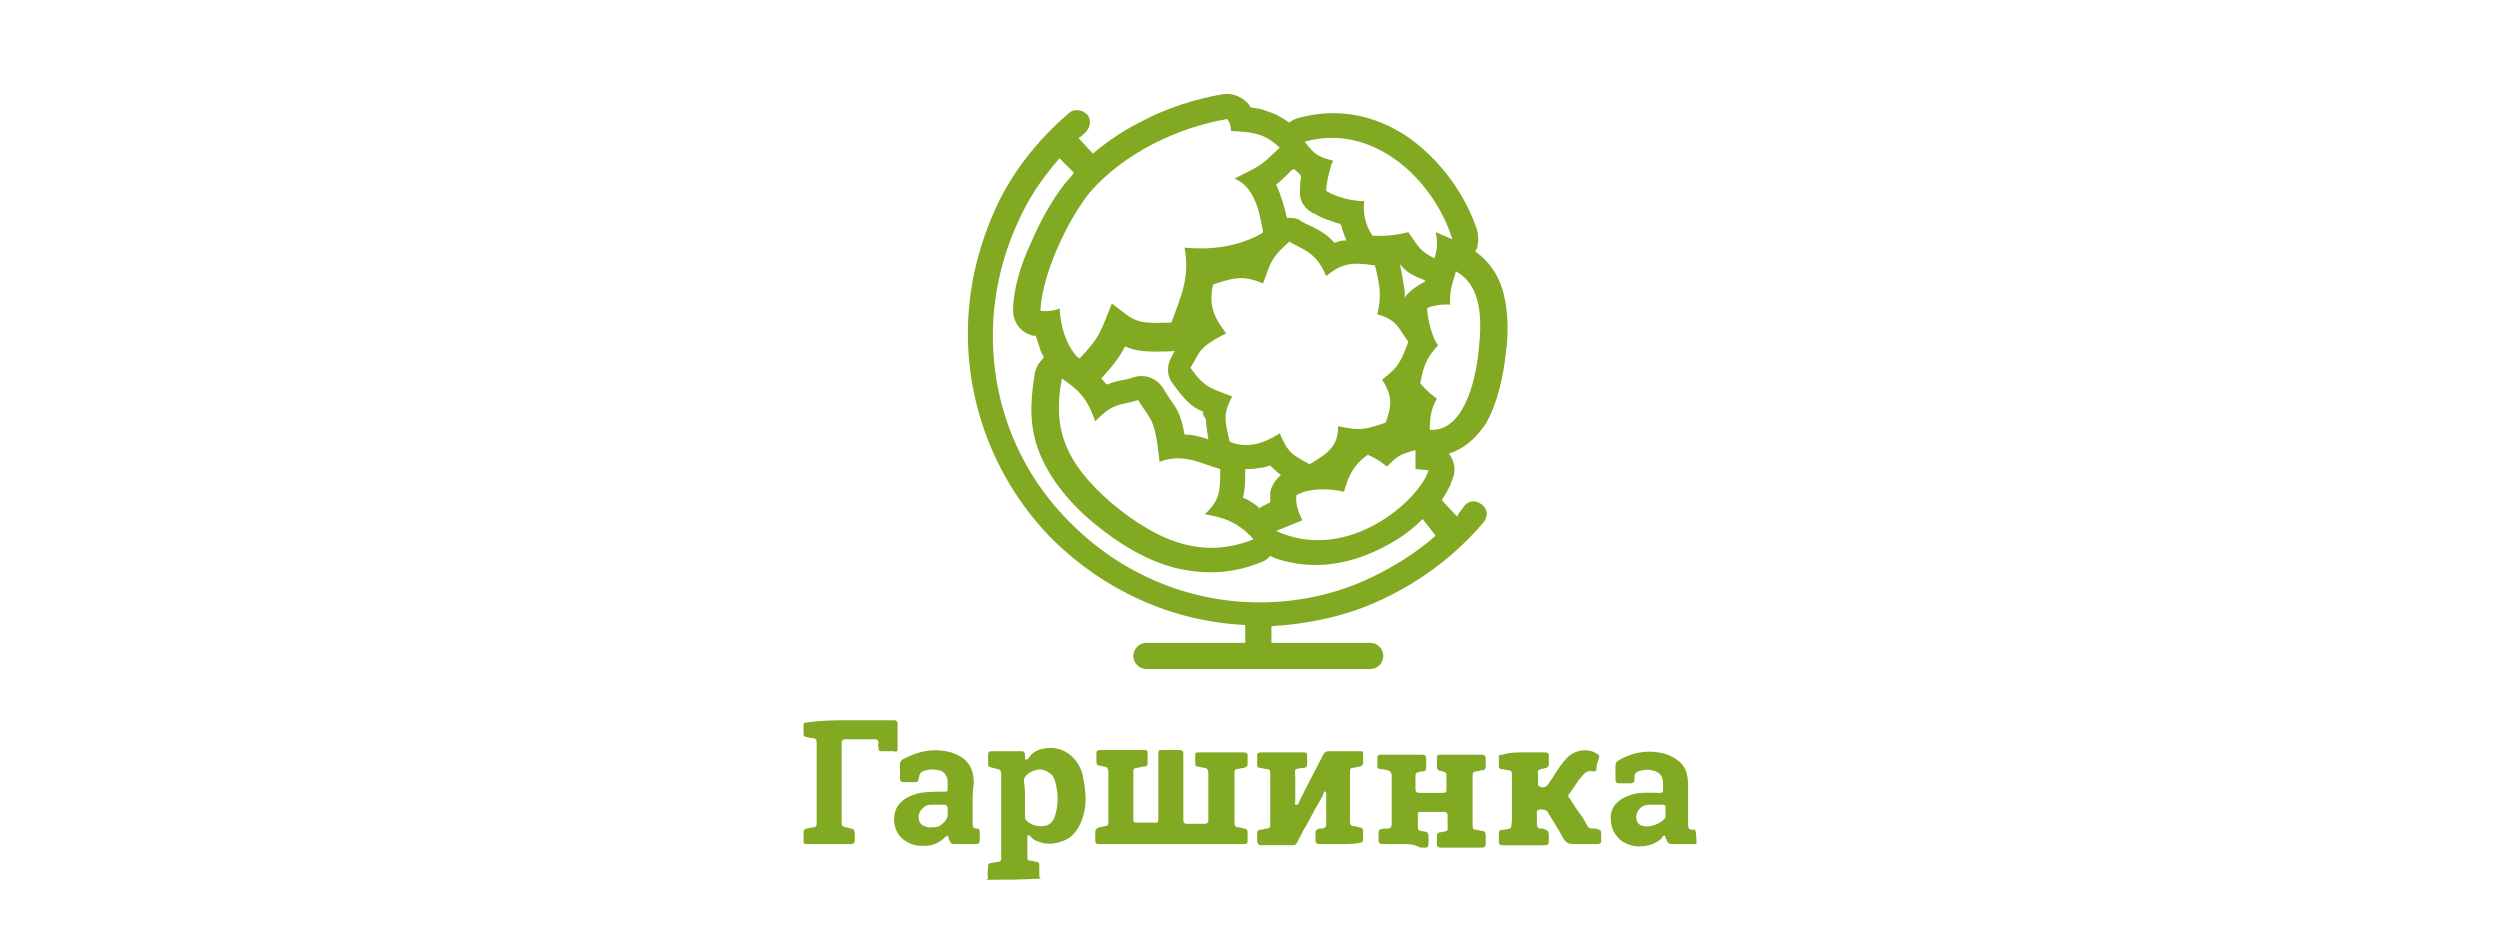 <svg xmlns="http://www.w3.org/2000/svg" width="210" height="80"><style>.st0{fill:#81aa22}</style><g id="Layer_1"><path class="st0" d="M123 42.5c.4-.5 1-.5 1.5-.1s.5 1 .1 1.5c-2.3 2.7-5.2 4.9-8.4 6.4-2.9 1.4-6.1 2.1-9.4 2.3V54h8.3c.6 0 1.1.5 1.1 1.1s-.5 1.1-1.1 1.1h-9.3-9.5c-.6 0-1.1-.5-1.1-1.1s.5-1.1 1.1-1.1h8.3v-1.5c-6.3-.3-11.9-3-16.1-7.1-4.4-4.4-7.2-10.6-7.2-17.4 0-3.6.8-7 2.2-10.2 1.4-3.2 3.6-6 6.3-8.3.4-.4 1.1-.3 1.5.1.4.4.3 1.1-.1 1.5-.2.2-.4.4-.6.5l1.2 1.3c1.2-1 2.5-1.9 3.9-2.6 2.2-1.2 4.7-2 7.1-2.4.8-.1 1.7.3 2.2 1V9c.4.1.9.1 1.3.3.7.2 1.3.5 2 1 .2-.2.5-.3.8-.4 3.3-.9 6.4-.2 9 1.5 2.8 1.9 5 4.9 6 8 .1.4.1.9 0 1.3 0 .2-.1.3-.2.4 1.4 1 2.2 2.4 2.5 4 .3 1.4.3 3 .1 4.5-.2 1.9-.7 4.3-1.7 6-.8 1.2-1.8 2.1-3.1 2.5.4.5.6 1.2.4 1.9-.1.3-.2.5-.3.8-.2.4-.4.8-.7 1.2l1.3 1.4c.1-.3.4-.6.6-.9zm-14.3-28.3l-.2.1c-.5.5-.9.9-1.3 1.2.4.9.7 1.9.9 2.8.4 0 .8 0 1.1.2.1.1.3.2.5.3.9.4 1.7.8 2.4 1.6.3-.1.5-.2.8-.2h.2c-.1-.2-.2-.5-.3-.8-.1-.2-.1-.4-.2-.6-.2 0-.3-.1-.4-.1-.6-.2-1.2-.4-1.7-.7-.8-.3-1.4-1.1-1.3-2 0-.2 0-.7.1-1.2-.2-.3-.4-.4-.6-.6zm8.9 8c.2 1 .3 1.6.4 2.3v.5c.2-.4 1-1 1.8-1.4-.1 0-.1 0-.2-.1-1.1-.4-1.5-.7-2-1.3zm2.9-.5c.2-.7.3-1.2.1-2.2.5.2.9.4 1.4.6-1.6-5.1-6.7-9.8-12.4-8.2.8 1.1 1.2 1.3 2.4 1.6-.1.2-.2.3-.2.5-.3.9-.4 1.7-.4 2 .1.2 1.7.9 3.2.9-.2 1.4.4 2.5.7 2.9.3 0 1.5.1 3-.3.9 1.3 1 1.6 2.2 2.2zm1.8 1.1s0 .1 0 0c-.4 1.3-.5 1.6-.5 2.8-.8-.1-1.9.2-1.9.3-.1.2.3 2.4.9 3.1-.9 1-1.2 1.6-1.5 3.2.6.7.9.9 1.4 1.3-.5.8-.6 1.7-.6 2.6 2.7.2 3.8-3.7 4.1-6.6.3-2.6.3-5.5-1.9-6.7zm-2.8 20.8c-.8.8-1.7 1.5-2.8 2.1-2.5 1.4-5.6 2.3-8.9 1.4-.4-.1-.7-.2-1.1-.4-.2.2-.4.4-.7.5-2.4 1-4.8 1.1-7.3.5-2.3-.6-4.6-1.9-7-3.9-2.2-1.9-3.6-3.8-4.4-5.8-.8-2-.8-4.1-.4-6.5 0-.3.2-.6.3-.9.2-.2.3-.4.5-.6-.2-.3-.3-.5-.4-.9l-.3-.9h-.2c-1-.2-1.7-1.1-1.7-2.1 0-1.7.6-3.8 1.5-5.7.9-2.1 2.1-4.2 3.3-5.5.1-.1.2-.2.3-.4L89 13.3c-1.5 1.7-2.7 3.5-3.6 5.6-1.3 2.9-2 6.1-2 9.3 0 6.2 2.5 11.8 6.6 15.8 4.1 4.1 9.7 6.6 15.8 6.6 3.3 0 6.5-.7 9.4-2.1 1.9-.9 3.8-2.1 5.4-3.5l-1.1-1.4zM100 30.9c1.2 1.7 1.7 1.7 3.5 2.4-.7 1.4-.7 1.8-.2 3.8 1.4.6 2.8.2 4.2-.7.7 1.7 1.1 1.8 2.5 2.6 1.7-1 2.4-1.6 2.4-3.2 1.9.4 2.2.3 4-.3.5-1.4.6-2.2-.3-3.6.9-.8 1.4-.9 2.2-3.2-.9-1.2-.9-1.8-2.6-2.3.3-1.4.3-2.1-.2-4.1-1.9-.3-2.8-.2-4.1.9-.8-2-1.9-2.2-3.1-2.9-1.6 1.4-1.6 1.9-2.2 3.5-1.5-.6-2.2-.6-4.2.1-.4 1.8.1 2.8 1.1 4.1-2.4 1.2-2.2 1.6-3 2.9zm1.1 3.7c-1-.4-1.6-1-2.6-2.4-.5-.6-.5-1.5-.1-2.2.1-.2.2-.4.3-.5h-.1c-2.3.1-3.2 0-4.1-.4-.4.8-.9 1.5-2 2.7l.3.3c0 .1.1.1.2.2.5-.2.9-.3 1.4-.4.2 0 .5-.1.8-.2.9-.3 1.9 0 2.5.9.1.2.3.5.5.8.7 1 1 1.4 1.3 3.1.7 0 1.4.2 2 .4-.1-.7-.2-1.2-.2-1.7-.3-.4-.3-.5-.2-.6zm4.9-15l.1-.1c-.3-1.7-.7-3.8-2.4-4.5 2.4-1.2 2.1-1 3.8-2.6-1.3-1.2-2.2-1.3-4.1-1.4 0-.5-.1-.7-.3-1-4.2.7-8.7 2.9-11.5 6.1-1.9 2.3-4.1 7-4.2 10 .3.1 1.3 0 1.6-.2.1 1.5.5 3 1.5 4.1.1 0 .1.1.2.1 1.8-1.9 1.7-2.2 2.7-4.6 2 1.5 1.8 1.7 5 1.6.7-2 1.6-3.7 1.1-6.3 2 .2 4.4 0 6.5-1.2zm1.6 20.3c-.3-.2-.6-.5-.9-.8-.3.1-.6.2-.9.2-.4.1-.8.1-1.2.1 0 1 0 1.7-.2 2.4.5.2 1 .5 1.4.9.1-.1.3-.2.5-.3l.4-.2v-.9c.1-.4.4-1 .9-1.4zm-10.2-1.1c-.4-3.8-.7-3.4-1.8-5.2-1.4.5-2 .1-3.6 1.8-.6-1.8-1.3-2.6-2.8-3.6-.8 4.1.2 7 4.1 10.4 4.3 3.6 8 4.7 12 3.1-1.4-1.6-2.9-1.9-4.1-2.1 1.3-1.2 1.3-2 1.3-3.8-1.5-.4-3.1-1.4-5.1-.6zm21.5-1c-1.4.4-1.5.5-2.4 1.4-.7-.6-1-.7-1.6-1-1.3.9-1.7 2-2 3.1-1.4-.3-3-.3-4 .3-.1.8.2 1.5.5 2.1-.7.3-1.5.6-2.2.9 6.1 2.8 12.1-2.7 12.8-5.1-.4 0-.7-.1-1.1-.1v-1.6zM142.5 70.9h-2.1c-.2 0-.3-.1-.4-.3 0-.1 0-.1-.1-.2 0-.1 0-.2-.1-.2s-.2.1-.2.2c-.3.3-.7.5-1.1.6-.8.2-1.5.1-2.2-.3-.7-.5-1-1.2-1-2 0-1 .7-1.6 1.6-1.9.8-.3 1.6-.2 2.4-.2.4 0 .4 0 .4-.4v-.4c0-.6-.3-1-1-1.1-.4-.1-.8 0-1.1.1-.2.1-.3.2-.3.4v.3c0 .2-.1.3-.4.3h-.9c-.2 0-.3-.1-.3-.3v-1.2c0-.2.1-.3.2-.4 1-.6 2.2-.9 3.4-.7.7.1 1.4.4 1.9.9s.6 1.2.6 1.9v3.3c0 .3.1.4.4.4h.2c.1.3.1.8.1 1.2zm-3.4-3.3h-.6c-.4 0-.7.2-.9.5-.3.5-.2 1.2.5 1.3.6.1 1.3-.2 1.7-.6.1-.1.1-.1.1-.2v-.8c0-.2-.1-.2-.2-.2h-.6zM98.3 70.9h-6c-.2 0-.3-.1-.3-.3v-.7c0-.2.1-.3.3-.4.2 0 .4-.1.5-.1.2 0 .3-.1.3-.3v-.4-3.9c0-.2-.1-.4-.3-.4-.2 0-.4-.1-.5-.1-.1 0-.2-.1-.2-.3v-.8c0-.1.1-.2.3-.2h3.7c.3 0 .3.1.3.4v.6c0 .3 0 .4-.4.4-.2 0-.3.1-.5.1s-.3.1-.3.3v4.1c0 .2.2.2.3.2h1.3c.5 0 .5.1.5-.5v-5-.3c0-.1 0-.3.2-.3h1.6c.2 0 .3.1.3.3v5.6c0 .2.1.3.3.3h1.5c.2 0 .3-.1.3-.3v-4c0-.2-.1-.4-.3-.4-.2 0-.4-.1-.6-.1-.1 0-.2-.1-.2-.2v-.8c0-.2.1-.2.3-.2h3.8c.2 0 .3.1.3.2v.8c0 .2-.1.2-.3.3-.2 0-.4.1-.6.1-.2 0-.2.2-.2.4v4.1c0 .3.1.4.4.4.1 0 .3.1.4.1.3 0 .3.2.3.4v.6c0 .2 0 .3-.3.3h-6.2zM82.9 73.9c0-.1.1-.1.1-.2-.1-.3 0-.6 0-1 0-.1.1-.2.2-.2.2 0 .4-.1.6-.1.2 0 .3-.1.3-.3V65c0-.2-.1-.4-.3-.4-.1 0-.3-.1-.4-.1-.4-.1-.4-.1-.4-.5v-.6c0-.2.1-.3.3-.3h2.5c.2 0 .3.1.3.3v.3c0 .1 0 .1.1.1s.1 0 .2-.1c.3-.5.7-.7 1.2-.8.9-.2 1.8 0 2.5.7.5.5.8 1.1.9 1.8.2 1 .3 2.1 0 3.1s-.8 1.9-1.9 2.2c-.8.3-1.6.2-2.3-.2l-.3-.3s-.1-.1-.2 0V71.9c0 .3 0 .4.3.4.2 0 .3.1.5.1.1 0 .2.1.2.2v1c0 .1.1.1.1.2-1.7.1-3.1.1-4.5.1zm3.2-6.8v1.5c0 .1 0 .2.1.3.4.4.8.5 1.3.5.6 0 .9-.3 1.1-.8.3-.9.3-1.8.1-2.7-.1-.4-.2-.8-.6-1-.5-.4-1.1-.3-1.6 0-.3.2-.5.4-.5.7.1.5.1 1 .1 1.5zm-2.6 6.6h3.1-3.1zM112.6 70.9h-1.8c-.2 0-.3-.1-.3-.3V70c0-.3.1-.3.3-.4.2 0 .4 0 .5-.1.1-.1.1-.1.1-.2v-2.7c0-.1 0-.1-.1-.1s-.1 0-.1.1c-.1.3-.3.6-.4.8-.5.8-.9 1.7-1.4 2.5-.1.3-.3.5-.4.8-.1.2-.2.3-.4.3h-2.7c-.2 0-.2-.1-.3-.3v-.6c0-.2 0-.4.3-.4.2 0 .3-.1.5-.1s.3-.1.3-.3v-.4V65c0-.2 0-.4-.3-.4-.2 0-.4-.1-.6-.1-.1 0-.2-.1-.2-.2v-.9c0-.1.1-.2.3-.2h3.6c.3 0 .3.1.3.3v.7c0 .2-.1.3-.3.3-.9.1-.7.1-.7.8v2.1c0 .1-.1.2.1.2.1 0 .2-.1.2-.2l.6-1.2c.5-1 1-1.9 1.5-2.9.1-.1.2-.2.4-.2h2.7c.2 0 .2.1.2.2v.8c0 .2-.1.2-.3.3-.2 0-.4.1-.6.1-.2 0-.2.2-.2.4V69c0 .3.1.4.4.4.1 0 .3.1.4.1.3 0 .3.2.3.4v.6c0 .2-.1.3-.3.3-.4.1-1 .1-1.6.1zM117.9 70.9h-1.8c-.2 0-.3-.1-.3-.3v-.5c0-.4 0-.4.4-.5h.3c.3 0 .4-.1.4-.4v-3.3-.8c0-.2-.1-.3-.3-.4-.2 0-.4-.1-.7-.1-.1 0-.2-.1-.2-.2v-.8c0-.1.1-.2.2-.2h3.6c.2 0 .3.1.3.3v.8c0 .2-.1.3-.3.3-.1 0-.3 0-.4.1-.2 0-.2.2-.2.3v1.1c0 .2.1.3.3.3h1.9c.4 0 .4 0 .4-.4v-.9c0-.4 0-.4-.3-.5-.5-.1-.5-.1-.5-.7v-.4c0-.3.1-.3.3-.3h3.5c.2 0 .3.1.3.3v.7c0 .2-.1.3-.3.3-.2 0-.3.1-.5.1-.3 0-.3.2-.3.4v4.1c0 .2 0 .4.3.4.2 0 .3.1.5.1s.3.1.3.4v.7c0 .2-.1.3-.3.3H121c-.2 0-.3-.1-.3-.3v-.6c0-.3.1-.4.4-.4.6-.1.5-.1.5-.7v-.7c0-.2-.1-.3-.3-.3h-2c-.2 0-.2.1-.2.2v1.1c0 .2.1.3.3.3.6.1.6.1.6.7 0 .8 0 .7-.7.7-.5-.3-1-.3-1.4-.3zM128 63.2h1.8c.2 0 .3.1.3.2v.8c0 .2-.1.2-.2.3-.9.2-.7.1-.7.9v.2c0 .2-.1.4.2.5.3.1.5 0 .7-.3.5-.7.9-1.5 1.5-2.1.6-.7 1.8-.9 2.5-.4.2.1.3.2.2.4-.1.3-.2.6-.2.9 0 .2-.1.2-.3.2-.4-.1-.7.1-.9.4-.4.4-.7 1-1.1 1.5-.1.1-.1.2 0 .3.3.4.5.8.8 1.2.3.4.5.7.7 1.1.1.2.2.3.5.3.2 0 .4 0 .5.1.1 0 .2.1.2.2v.8c0 .1-.1.2-.3.2h-2.1c-.4 0-.6-.2-.8-.5-.4-.8-.9-1.5-1.3-2.2-.1-.2-.7-.3-.9-.1v1.1c0 .3.1.4.4.4.1 0 .2 0 .3.1.2 0 .3.2.3.4v.6c0 .2-.1.3-.3.3h-3.6c-.2 0-.3-.1-.3-.3v-.5c0-.4 0-.5.4-.5.8-.1.6-.1.7-.8v-3.8c0-.2 0-.4-.3-.4-.2 0-.4-.1-.6-.1-.1 0-.2-.1-.2-.2v-.8c0-.2.1-.2.3-.2.6-.2 1.2-.2 1.8-.2zM81.7 67.5v1.7c0 .3.1.4.3.4.3 0 .3.1.3.4v.6c0 .2-.1.3-.3.3h-1.9c-.3 0-.3-.3-.4-.4 0-.1 0-.2-.1-.3-.1 0-.2.1-.3.2-.3.3-.7.5-1.1.6-.8.1-1.5.1-2.2-.4-.9-.6-1.1-1.8-.7-2.7.4-.8 1.2-1.1 2-1.3.7-.1 1.3-.1 2-.1.3 0 .3 0 .3-.3v-.7c-.1-.4-.3-.7-.7-.8-.5-.1-.9-.1-1.4.1-.2.1-.3.3-.3.5-.1.4-.1.4-.5.4h-.8c-.2 0-.3-.1-.3-.3v-1.3c0-.1.1-.2.2-.3 1.3-.7 2.6-1 4.1-.6 1.2.4 1.9 1.1 1.9 2.6-.1.6-.1 1.1-.1 1.7zm-2.1.7v-.3c0-.2-.1-.3-.3-.3h-1.1c-.3 0-.5.1-.7.3-.3.3-.4.6-.3 1 .1.4.4.5.8.6.3 0 .6 0 .9-.1.4-.3.8-.6.7-1.2zM71.4 60.5h3.7c.2 0 .3.1.3.3v2.1c0 .2-.1.3-.3.2h-1c-.2 0-.3 0-.3-.2s-.1-.3 0-.5c0-.2-.1-.3-.3-.3H71c-.2 0-.3.1-.3.3V69c0 .4 0 .4.4.5.1 0 .3.1.4.1.2 0 .3.2.3.4v.6c0 .2-.1.3-.3.3h-3.8c-.2 0-.2-.1-.2-.2v-.8c0-.2.1-.2.2-.3.2 0 .4-.1.6-.1.2 0 .3-.1.3-.3v-.4-6.4c0-.3-.1-.4-.4-.4-.2 0-.4-.1-.5-.1-.1 0-.2-.1-.2-.2v-.8c0-.2.1-.2.2-.2 1.3-.2 2.5-.2 3.7-.2z"/></g></svg>